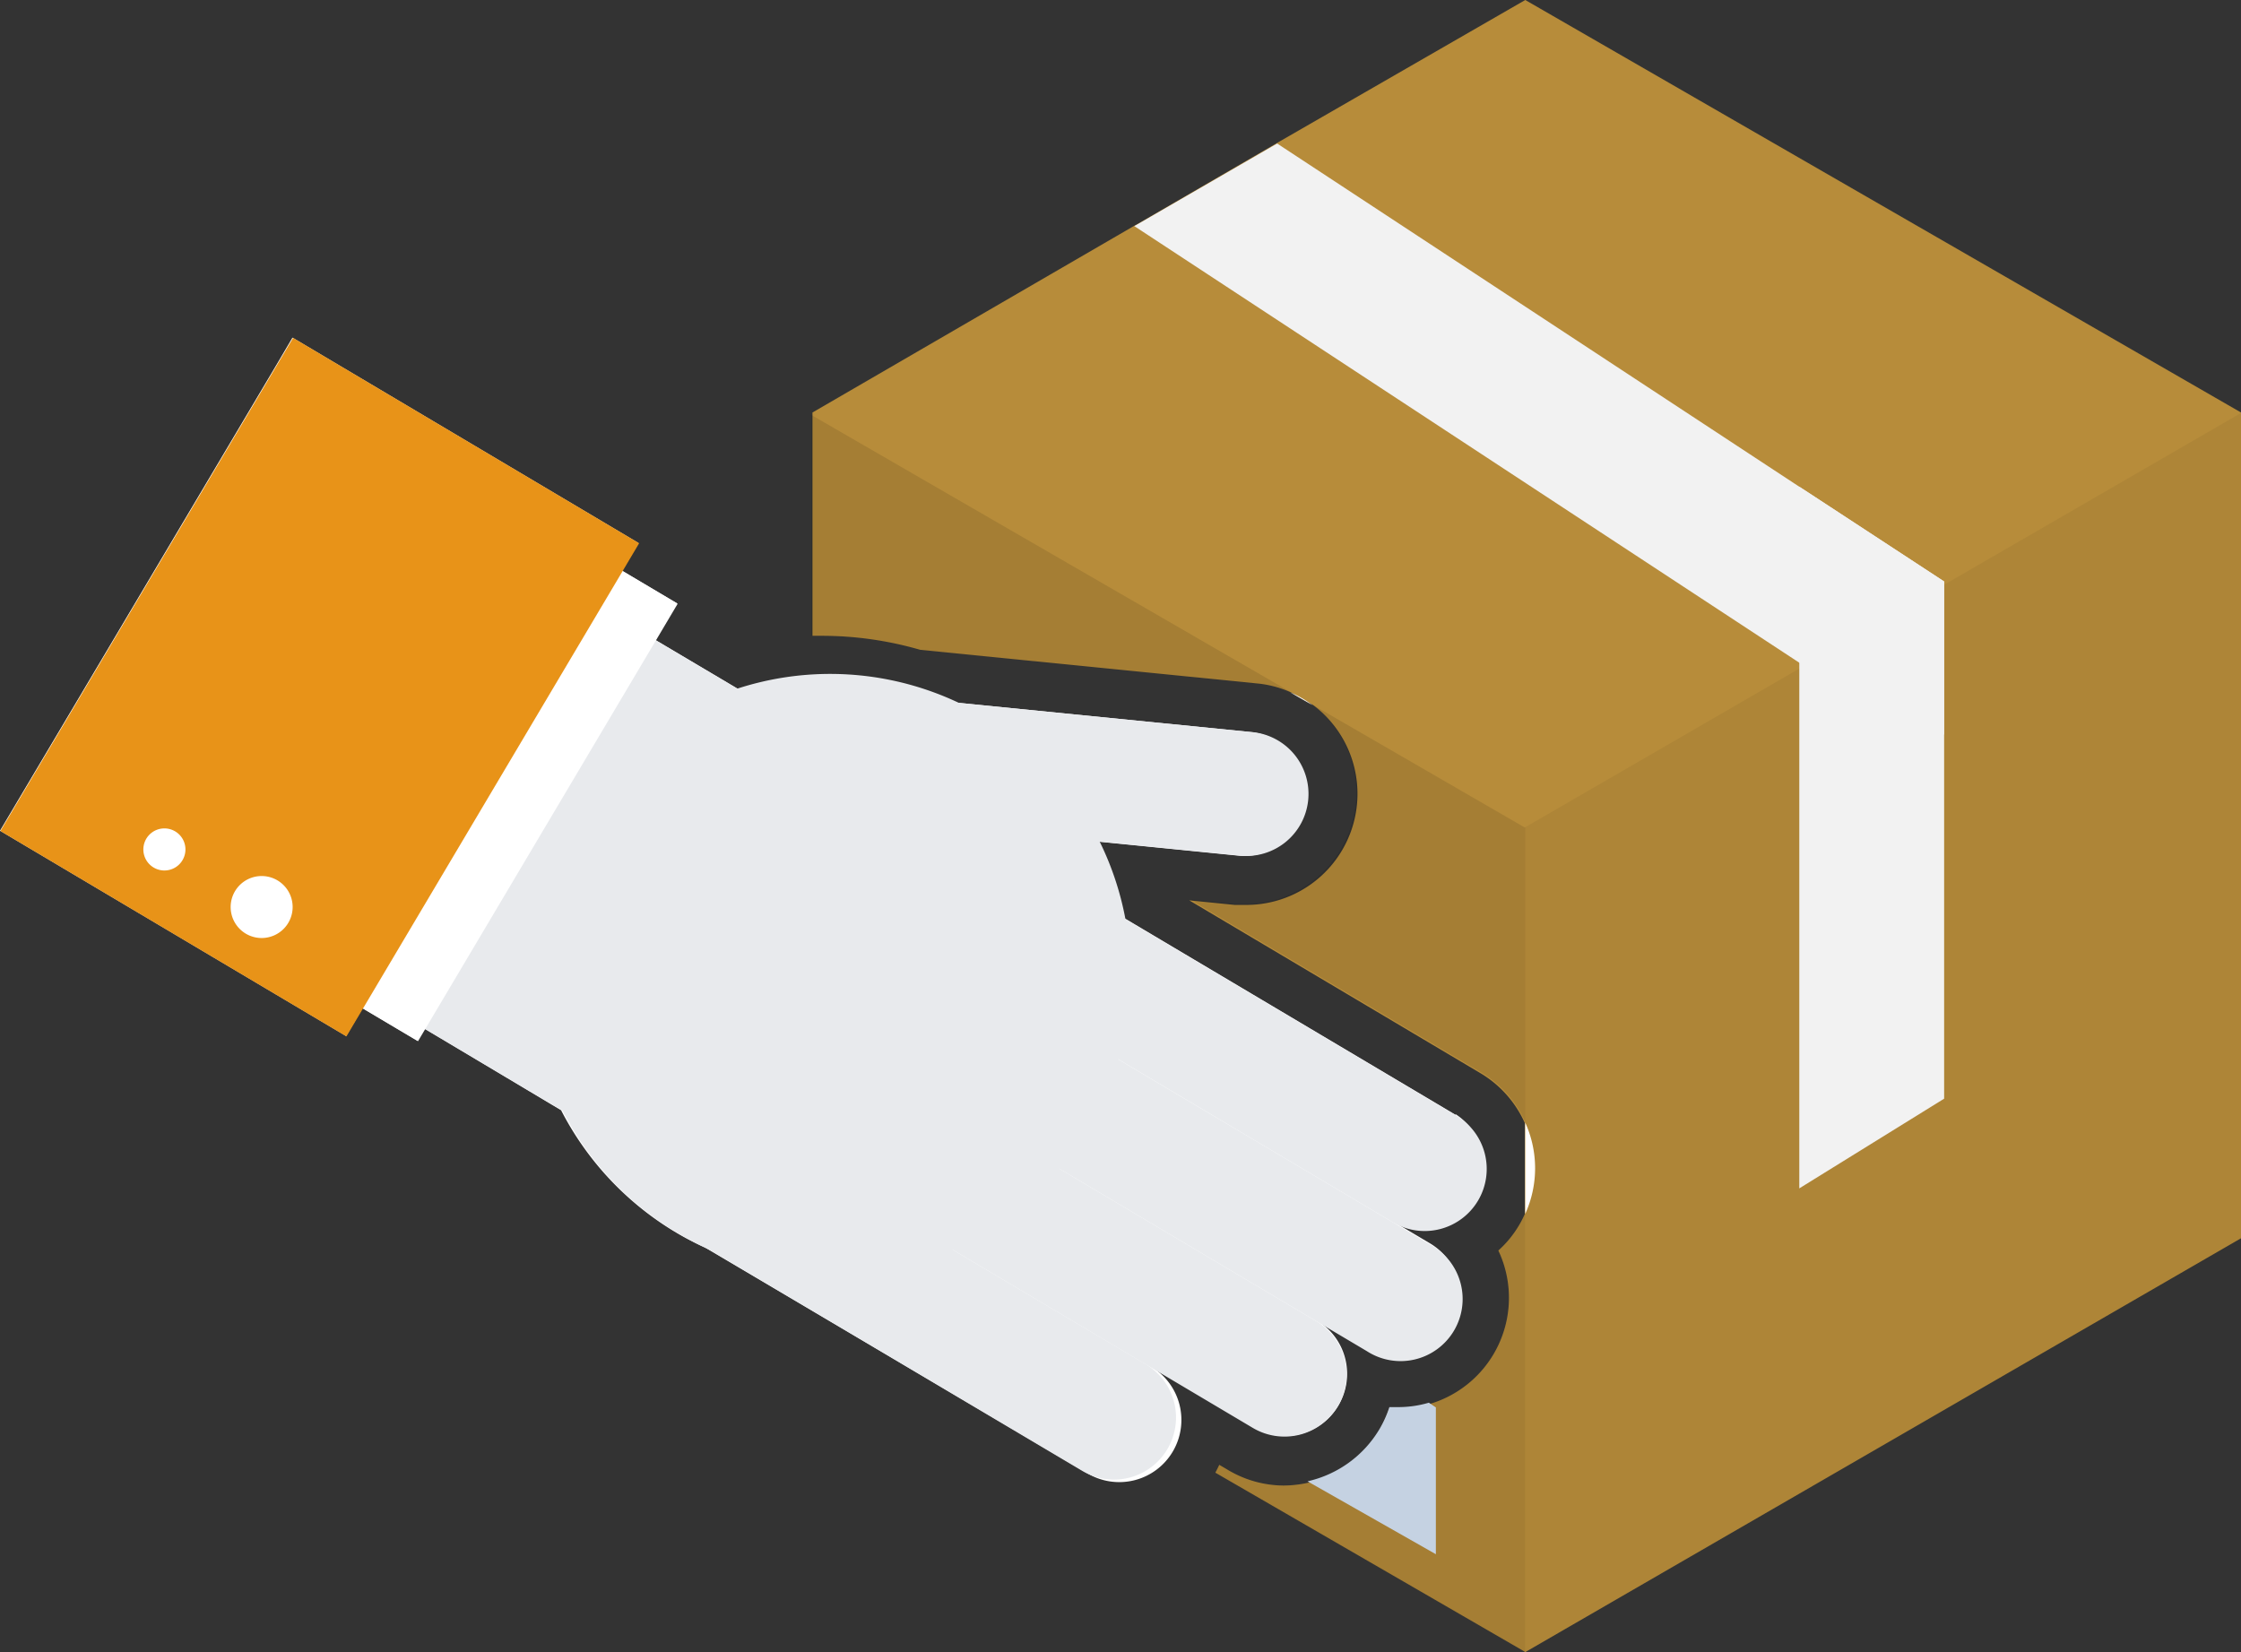 <svg id="step-deliver" xmlns="http://www.w3.org/2000/svg" width="137.391" height="101.29" viewBox="0 0 137.391 101.29">
  <rect x="0" y="0" width="137.391" height="101.29" fill="#333333" stroke="none"/>
  <path id="Path_12" data-name="Path 12" d="M137.391,25.29V75.92l-43.88,25.37-.11-.07L74.511,90.29q.13-.24.24-.48l.46.27a6.739,6.739,0,0,0,3.47,1,7.168,7.168,0,0,0,1.46-.16,6.891,6.891,0,0,0,4.4-3.18,6.721,6.721,0,0,0,.62-1.37h.54a6.632,6.632,0,0,0,1.88-.27,6.79,6.79,0,0,0,4.28-9.43,6.532,6.532,0,0,0,1.27-1.55,6.242,6.242,0,0,0,.35-.68V68.85a6.76,6.76,0,0,0-2.73-3.06L72.911,55.2l2.78.28h.68a6.81,6.81,0,0,0,4.14-12.25l-1.36-.78a6.611,6.611,0,0,0-2-.54l-20.74-2.07a21.7,21.7,0,0,0-6-.86h-.6V25.29l19.7-11.43.15-.08,8.61-5,.15-.09L93.511,0Z" fill="#b78c3a"/>
  <path id="Path_13" data-name="Path 13" d="M77.061,41.91l-20.74-2.07a21.7,21.7,0,0,0-6-.86h-.6V25.43l29.41,17A6.609,6.609,0,0,0,77.061,41.91Z" opacity="0.1"/>
  <path id="Path_14" data-name="Path 14" d="M93.509,50.791v18a6.76,6.76,0,0,0-2.73-3.06L72.939,55.14l2.78.28h.68a6.81,6.81,0,0,0,4.11-12.19l13,7.52Z" opacity="0.1"/>
  <path id="Path_15" data-name="Path 15" d="M93.15,75.1a6.261,6.261,0,0,0,.35-.68v26.87l-.11-.07L74.51,90.29q.13-.24.24-.48l.46.27a6.74,6.74,0,0,0,3.47,1,7.168,7.168,0,0,0,1.46-.16,6.89,6.89,0,0,0,4.4-3.18,6.721,6.721,0,0,0,.62-1.37h.54a6.629,6.629,0,0,0,1.88-.27,6.79,6.79,0,0,0,4.28-9.43A6.53,6.53,0,0,0,93.15,75.1Z" opacity="0.1"/>
  <path id="Path_16" data-name="Path 16" d="M137.389,25.32V75.95l-43.85,25.31-.04-.02V50.79l-.05-.04,16.86-9.76.3-.17,8.58-4.97Z" opacity="0.05"/>
  <path id="Path_17" data-name="Path 17" d="M119.189,35.65V45l-.66,1.01L110.879,41l-.57-.37L69.539,13.86l.15-.08L78.3,8.8l32.01,21.04.57.37Z" fill="#f2f2f2"/>
  <path id="Path_18" data-name="Path 18" d="M119.191,35.65V67.36l-8.88,5.5V29.84l.57.37Z" fill="#f2f2f2"/>
  <path id="Path_19" data-name="Path 19" d="M88.03,86.29v9l-7.87-4.47a6.89,6.89,0,0,0,4.4-3.18,6.715,6.715,0,0,0,.62-1.37h.54A6.629,6.629,0,0,0,87.6,86Z" fill="#c5d2e2"/>
  <path id="Path_20" data-name="Path 20" d="M79.1,42.45a6.08,6.08,0,0,1,1.36.78Z" fill="#fff"/>
  <path id="Path_21" data-name="Path 21" d="M93.51,74.42V68.83a6.771,6.771,0,0,1,0,5.59Z" fill="#fff"/>
  <path id="Path_22" data-name="Path 22" d="M89.24,68.35,68.41,55.98a18.771,18.771,0,0,0-1.79-4.45l9.39.94a3.81,3.81,0,0,0,.75-7.58l-21-2.1a18.52,18.52,0,0,0-10-.25l-5.57-3.3,1.32-2.25-3.37-2,1-1.7L17.93,20.7l-1,1.7L7.55,38.21,0,50.93,21.22,63.52l1-1.71,3.37,2,.44-.74,8.37,5a18.64,18.64,0,0,0,7.07,7.51,17.244,17.244,0,0,0,1.76.91L66.6,90.29a3.81,3.81,0,1,0,3.89-6.55l6.27,3.72a3.81,3.81,0,1,0,3.89-6.55L66.22,72.35,83.78,82.77a3.8,3.8,0,1,0,3.89-6.54l-2.31-1.37a3.81,3.81,0,0,0,3.88-6.55Z" fill="#fff"/>
  <path id="Path_23" data-name="Path 23" d="M37.689,37.766,23.541,61.6,48.4,76.359,62.55,52.521Z" fill="#e8eaed"/>
  <path id="Path_24" data-name="Path 24" d="M66.516,69.488A18.415,18.415,0,1,0,41.5,75.57,18.208,18.208,0,0,0,66.516,69.488Z" fill="#e8eaed"/>
  <path id="Path_25" data-name="Path 25" d="M16.96,22.424,1.041,49.245,25.627,63.837,41.546,37.016Z" fill="#fff"/>
  <path id="Path_26" data-name="Path 26" d="M17.969,20.716.023,50.951,21.238,63.543,39.184,33.307Z" fill="#e89318"/>
  <path id="Path_27" data-name="Path 27" d="M46.818,69.75a3.8,3.8,0,1,0-3.881,6.545L66.354,90.182a3.8,3.8,0,1,0,3.881-6.545Z" fill="#e8eaed"/>
  <path id="Path_28" data-name="Path 28" d="M57.254,67.088a3.8,3.8,0,1,0-3.884,6.544l23.416,13.9a3.805,3.805,0,1,0,3.884-6.544Z" fill="#e8eaed"/>
  <path id="Path_29" data-name="Path 29" d="M64.264,62.4a3.805,3.805,0,1,0-3.884,6.544L83.8,82.84A3.805,3.805,0,1,0,87.68,76.3Z" fill="#e8eaed"/>
  <path id="Path_30" data-name="Path 30" d="M65.846,54.484a3.805,3.805,0,1,0-3.884,6.544l23.416,13.9a3.805,3.805,0,1,0,3.884-6.544Z" fill="#e8eaed"/>
  <path id="Path_31" data-name="Path 31" d="M49.658,42.185a3.8,3.8,0,1,0-.756,7.572l27.1,2.7a3.805,3.805,0,1,0,.756-7.572Z" fill="#e8eaed"/>
  <path id="Path_32" data-name="Path 32" d="M16.041,57.51a1.9,1.9,0,1,0-1.9-1.9A1.9,1.9,0,0,0,16.041,57.51Z" fill="#fff"/>
  <path id="Path_33" data-name="Path 33" d="M10.079,53.37a1.29,1.29,0,1,0-1.29-1.29A1.29,1.29,0,0,0,10.079,53.37Z" fill="#fff"/>
</svg>
